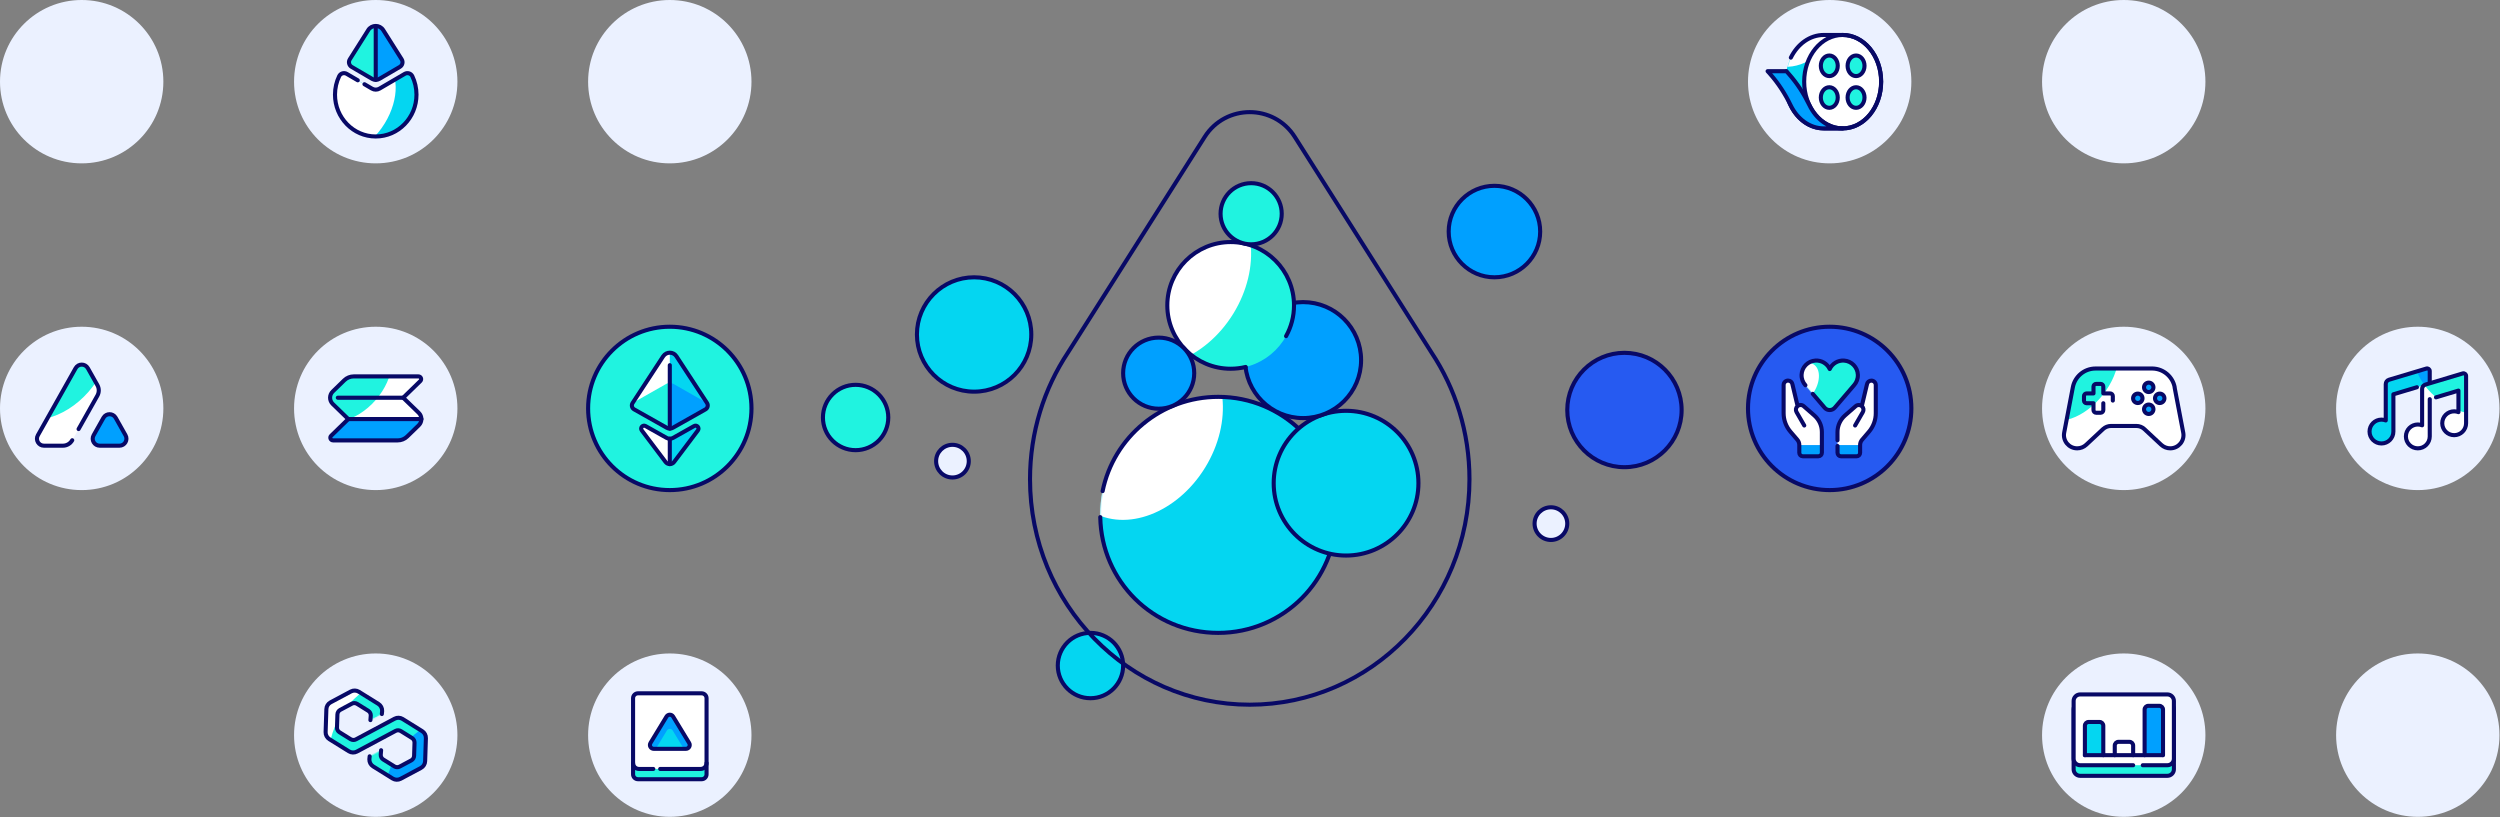 <svg xmlns="http://www.w3.org/2000/svg" width="2200" height="719" viewBox="0 0 2200 719" fill="none"><rect x="0" y="0" width="2200" height="719" fill="#808080" stroke="none"/><path d="M1868.89 431.283C1908.59 431.283 1940.77 399.101 1940.77 359.402C1940.77 319.704 1908.59 287.522 1868.89 287.522C1829.19 287.522 1797.01 319.704 1797.01 359.402C1797.01 399.101 1829.19 431.283 1868.89 431.283Z" fill="#EBF1FF"></path><mask id="mask0_2_389" style="mask-type:luminance" maskUnits="userSpaceOnUse" x="1816" y="324" width="106" height="71"><path d="M1913.75 340.941C1912.05 331.625 1904.03 324.523 1894.28 324.293H1844.08C1834.1 324.293 1825.79 331.481 1824.07 340.969L1816.48 380.705C1815.1 387.893 1820.62 394.535 1827.92 394.535C1830.88 394.535 1833.7 393.413 1835.86 391.401L1850.66 377.6C1852.59 375.817 1855.09 374.84 1857.71 374.84H1880.02C1882.64 374.84 1885.17 375.817 1887.06 377.6L1901.87 391.401C1904.03 393.413 1906.87 394.535 1909.81 394.535C1917.11 394.535 1922.63 387.893 1921.25 380.705L1913.66 340.969L1913.75 340.941Z" fill="white"></path></mask><g mask="url(#mask0_2_389)"><path d="M1913.75 340.941C1912.05 331.625 1904.03 324.523 1894.28 324.293H1844.08C1834.1 324.293 1825.79 331.481 1824.07 340.969L1816.48 380.705C1815.1 387.893 1820.62 394.535 1827.92 394.535C1830.88 394.535 1833.7 393.413 1835.86 391.401L1850.66 377.6C1852.59 375.817 1855.09 374.839 1857.71 374.839H1880.02C1882.64 374.839 1885.17 375.817 1887.06 377.6L1901.87 391.401C1904.03 393.413 1906.87 394.535 1909.81 394.535C1917.11 394.535 1922.63 387.893 1921.25 380.705L1913.66 340.969L1913.75 340.941Z" fill="white"></path><path d="M1913.75 340.941C1912.05 331.625 1904.03 324.523 1894.28 324.293H1844.08C1834.1 324.293 1825.79 331.481 1824.07 340.969L1816.48 380.705C1815.1 387.893 1820.62 394.535 1827.92 394.535C1830.88 394.535 1833.7 393.413 1835.86 391.401L1850.66 377.6C1852.59 375.817 1855.09 374.839 1857.71 374.839H1880.02C1882.64 374.839 1885.17 375.817 1887.06 377.6L1901.87 391.401C1904.03 393.413 1906.87 394.535 1909.81 394.535C1917.11 394.535 1922.63 387.893 1921.25 380.705L1913.66 340.969L1913.75 340.941Z" fill="white"></path><path d="M1850.67 347.261C1866.84 326.567 1869.16 301.357 1855.85 290.953C1842.54 280.548 1818.64 288.89 1802.46 309.584C1786.29 330.278 1783.97 355.488 1797.28 365.892C1810.59 376.296 1834.5 367.955 1850.67 347.261Z" fill="#20F3E0"></path></g><path d="M1913.75 340.941C1912.05 331.625 1904.03 324.523 1894.28 324.293H1844.08C1834.1 324.293 1825.79 331.481 1824.07 340.969L1816.48 380.705C1815.1 387.893 1820.62 394.535 1827.92 394.535C1830.88 394.535 1833.7 393.413 1835.86 391.401L1850.66 377.6C1852.59 375.817 1855.09 374.84 1857.71 374.84H1880.02C1882.64 374.84 1885.17 375.817 1887.06 377.6L1901.87 391.401C1904.03 393.413 1906.87 394.535 1909.81 394.535C1917.11 394.535 1922.63 387.893 1921.25 380.705L1913.66 340.969L1913.75 340.941Z" stroke="#080966" stroke-width="3.594" stroke-linecap="round" stroke-linejoin="round"></path><path d="M1859.29 352.499V348.56C1859.29 347.266 1858.23 346.202 1856.93 346.202H1850.92V340.193C1850.92 338.899 1849.86 337.835 1848.56 337.835H1844.63C1843.33 337.835 1842.27 338.899 1842.27 340.193V346.202H1836.26C1834.96 346.202 1833.9 347.266 1833.9 348.56V352.499C1833.9 353.793 1834.96 354.856 1836.26 354.856H1842.27V360.866C1842.27 362.16 1843.33 363.223 1844.63 363.223H1848.56C1849.86 363.223 1850.92 362.16 1850.92 360.866V354.856" stroke="#080966" stroke-width="3.594" stroke-linecap="round" stroke-linejoin="round"></path><path d="M1890.89 344.995C1893.17 344.995 1895.03 343.141 1895.03 340.854C1895.03 338.568 1893.17 336.714 1890.89 336.714C1888.6 336.714 1886.75 338.568 1886.75 340.854C1886.75 343.141 1888.6 344.995 1890.89 344.995Z" fill="#00A0FF"></path><path d="M1890.89 364.287C1893.17 364.287 1895.03 362.434 1895.03 360.147C1895.03 357.86 1893.17 356.007 1890.89 356.007C1888.6 356.007 1886.75 357.86 1886.75 360.147C1886.75 362.434 1888.6 364.287 1890.89 364.287Z" fill="#00A0FF"></path><path d="M1900.55 354.656C1902.84 354.656 1904.69 352.802 1904.69 350.515C1904.69 348.229 1902.84 346.375 1900.55 346.375C1898.26 346.375 1896.41 348.229 1896.41 350.515C1896.41 352.802 1898.26 354.656 1900.55 354.656Z" fill="#00A0FF"></path><path d="M1881.26 354.656C1883.54 354.656 1885.4 352.802 1885.4 350.515C1885.4 348.229 1883.54 346.375 1881.26 346.375C1878.97 346.375 1877.12 348.229 1877.12 350.515C1877.12 352.802 1878.97 354.656 1881.26 354.656Z" fill="#00A0FF"></path><path d="M1890.89 344.995C1893.17 344.995 1895.03 343.141 1895.03 340.854C1895.03 338.568 1893.17 336.714 1890.89 336.714C1888.6 336.714 1886.75 338.568 1886.75 340.854C1886.75 343.141 1888.6 344.995 1890.89 344.995Z" stroke="#080966" stroke-width="3.594" stroke-linecap="round" stroke-linejoin="round"></path><path d="M1890.89 364.287C1893.17 364.287 1895.03 362.434 1895.03 360.147C1895.03 357.86 1893.17 356.007 1890.89 356.007C1888.6 356.007 1886.75 357.86 1886.75 360.147C1886.75 362.434 1888.6 364.287 1890.89 364.287Z" stroke="#080966" stroke-width="3.594" stroke-linecap="round" stroke-linejoin="round"></path><path d="M1900.55 354.656C1902.84 354.656 1904.69 352.802 1904.69 350.515C1904.69 348.229 1902.84 346.375 1900.55 346.375C1898.26 346.375 1896.41 348.229 1896.41 350.515C1896.41 352.802 1898.26 354.656 1900.55 354.656Z" stroke="#080966" stroke-width="3.594" stroke-linecap="round" stroke-linejoin="round"></path><path d="M1881.26 354.656C1883.54 354.656 1885.4 352.802 1885.4 350.515C1885.4 348.229 1883.54 346.375 1881.26 346.375C1878.97 346.375 1877.12 348.229 1877.12 350.515C1877.12 352.802 1878.97 354.656 1881.26 354.656Z" stroke="#080966" stroke-width="3.594" stroke-linecap="round" stroke-linejoin="round"></path><path d="M1868.89 143.761C1908.59 143.761 1940.77 111.579 1940.77 71.88C1940.77 32.182 1908.59 0 1868.89 0C1829.19 0 1797.01 32.182 1797.01 71.88C1797.01 111.579 1829.19 143.761 1868.89 143.761Z" fill="#EBF1FF"></path><path d="M2127.66 718.805C2167.36 718.805 2199.54 686.623 2199.54 646.924C2199.54 607.226 2167.36 575.044 2127.66 575.044C2087.96 575.044 2055.78 607.226 2055.78 646.924C2055.78 686.623 2087.96 718.805 2127.66 718.805Z" fill="#EBF1FF"></path><path d="M752.934 396.151C768.813 396.151 781.686 383.278 781.686 367.399C781.686 351.52 768.813 338.647 752.934 338.647C737.055 338.647 724.182 351.52 724.182 367.399C724.182 383.278 737.055 396.151 752.934 396.151Z" fill="#20F3E0"></path><path d="M857.218 344.656C885.007 344.656 907.534 322.128 907.534 294.339C907.534 266.55 885.007 244.023 857.218 244.023C829.429 244.023 806.902 266.55 806.902 294.339C806.902 322.128 829.429 344.656 857.218 344.656Z" fill="#04D6F1"></path><path d="M752.934 396.151C768.813 396.151 781.686 383.278 781.686 367.399C781.686 351.52 768.813 338.647 752.934 338.647C737.055 338.647 724.182 351.52 724.182 367.399C724.182 383.278 737.055 396.151 752.934 396.151Z" stroke="#080966" stroke-width="3.594" stroke-linecap="round" stroke-linejoin="round"></path><path d="M857.218 344.656C885.007 344.656 907.534 322.128 907.534 294.339C907.534 266.55 885.007 244.023 857.218 244.023C829.429 244.023 806.902 266.55 806.902 294.339C806.902 322.128 829.429 344.656 857.218 344.656Z" stroke="#080966" stroke-width="3.594" stroke-linecap="round" stroke-linejoin="round"></path><path d="M1429.5 411.123C1457.29 411.123 1479.82 388.595 1479.82 360.806C1479.82 333.017 1457.29 310.49 1429.5 310.49C1401.71 310.49 1379.19 333.017 1379.19 360.806C1379.19 388.595 1401.71 411.123 1429.5 411.123Z" fill="#265AF1"></path><path d="M1429.5 411.123C1457.29 411.123 1479.82 388.595 1479.82 360.806C1479.82 333.017 1457.29 310.49 1429.5 310.49C1401.71 310.49 1379.19 333.017 1379.19 360.806C1379.19 388.595 1401.71 411.123 1429.5 411.123Z" stroke="#080966" stroke-width="3.594" stroke-linecap="round" stroke-linejoin="round"></path><path d="M1610.12 431.283C1649.82 431.283 1682 399.101 1682 359.402C1682 319.704 1649.82 287.522 1610.12 287.522C1570.42 287.522 1538.24 319.704 1538.24 359.402C1538.24 399.101 1570.42 431.283 1610.12 431.283Z" fill="#265AF1"></path><path d="M1610.12 431.283C1649.82 431.283 1682 399.101 1682 359.402C1682 319.704 1649.82 287.522 1610.12 287.522C1570.42 287.522 1538.24 319.704 1538.24 359.402C1538.24 399.101 1570.42 431.283 1610.12 431.283Z" stroke="#080966" stroke-width="3.594" stroke-linecap="round" stroke-linejoin="round"></path><path d="M1631.54 338.988C1633.76 336.544 1635.08 333.238 1634.91 329.644C1634.62 323.088 1629.36 317.712 1622.8 317.28C1617.22 316.907 1612.34 320.069 1610.15 324.727C1607.97 320.069 1603.08 316.907 1597.5 317.28C1590.94 317.712 1585.68 323.088 1585.4 329.644C1585.22 333.238 1586.55 336.544 1588.76 338.988L1605.72 358.77C1608.05 361.501 1612.25 361.501 1614.61 358.77L1631.57 338.988H1631.54Z" fill="#20F3E0"></path><mask id="mask1_2_389" style="mask-type:luminance" maskUnits="userSpaceOnUse" x="1585" y="317" width="50" height="44"><path d="M1631.54 338.988C1633.76 336.544 1635.08 333.238 1634.91 329.644C1634.62 323.088 1629.36 317.712 1622.8 317.28C1617.22 316.907 1612.34 320.069 1610.15 324.727C1607.97 320.069 1603.08 316.907 1597.5 317.28C1590.94 317.712 1585.68 323.088 1585.4 329.644C1585.22 333.238 1586.55 336.544 1588.76 338.988L1605.72 358.77C1608.05 361.501 1612.25 361.501 1614.61 358.77L1631.57 338.988H1631.54Z" fill="white"></path></mask><g mask="url(#mask1_2_389)"><path d="M1596.4 344.716C1602.27 335.162 1602.04 324.359 1595.9 320.587C1589.76 316.815 1580.02 321.502 1574.16 331.056C1568.29 340.609 1568.52 351.412 1574.66 355.184C1580.8 358.956 1590.54 354.27 1596.4 344.716Z" fill="white"></path></g><path d="M1595.23 346.579L1605.69 358.798C1608.02 361.53 1612.22 361.53 1614.58 358.798L1631.54 339.017C1633.76 336.573 1635.08 333.267 1634.91 329.673C1634.62 323.117 1629.36 317.74 1622.8 317.309C1617.22 316.935 1612.34 320.098 1610.15 324.756C1607.97 320.098 1603.08 316.935 1597.5 317.309C1590.94 317.74 1585.68 323.117 1585.4 329.673C1585.22 333.267 1586.55 336.573 1588.76 339.017" stroke="#080966" stroke-width="3.594" stroke-linecap="round" stroke-linejoin="round"></path><path d="M1617.02 391.662H1636.89V398.246C1636.89 400.086 1635.4 401.553 1633.58 401.553H1620.36C1618.52 401.553 1617.05 400.058 1617.05 398.246V391.662H1617.02Z" fill="#00A0FF"></path><path d="M1636.89 391.662C1636.89 389.937 1637.49 388.298 1638.62 387.004L1644.65 379.96C1648.54 375.417 1650.69 369.638 1650.69 363.657V339.017C1650.69 337.004 1649.23 335.193 1647.21 334.992C1645.2 334.79 1643.27 336.228 1642.96 338.269L1638.39 357.39C1636.83 356.096 1634.59 356.124 1633.04 357.447L1623.69 365.613C1619.47 369.322 1617.02 374.67 1617.02 380.276V391.662H1636.89Z" fill="white"></path><path d="M1617.02 392.467V398.477C1617.02 400.173 1618.4 401.553 1620.1 401.553H1633.81C1635.51 401.553 1636.89 400.173 1636.89 398.477V391.662C1636.89 389.937 1637.49 388.298 1638.62 387.004L1644.65 379.96C1648.54 375.417 1650.69 369.638 1650.69 363.658V338.845C1650.69 336.688 1648.94 334.934 1646.78 334.934C1644.85 334.934 1643.22 336.343 1642.93 338.241L1638.53 356.7" stroke="#080966" stroke-width="3.594" stroke-linecap="round" stroke-linejoin="round"></path><path d="M1632.49 374.44L1639.31 362.594C1640.23 360.984 1639.97 358.942 1638.64 357.62C1637.12 356.096 1634.65 356.009 1633.01 357.418L1623.66 365.584C1619.44 369.293 1616.99 374.641 1616.99 380.248V387.407" stroke="#080966" stroke-width="3.594" stroke-linecap="round" stroke-linejoin="round"></path><path d="M1583.38 391.662H1603.25V398.246C1603.25 400.086 1601.76 401.553 1599.94 401.553H1586.72C1584.88 401.553 1583.41 400.058 1583.41 398.246V391.662H1583.38Z" fill="#00A0FF"></path><path d="M1603.25 391.662V380.276C1603.25 374.67 1600.84 369.322 1596.58 365.613L1587.24 357.447C1585.71 356.096 1583.44 356.096 1581.89 357.39L1577.32 338.269C1577 336.228 1575.16 334.79 1573.06 334.992C1570.96 335.193 1569.58 337.004 1569.58 339.017V363.658C1569.58 369.638 1571.71 375.417 1575.62 379.96L1581.66 387.004C1582.78 388.298 1583.38 389.966 1583.38 391.662H1603.25Z" fill="white"></path><path d="M1581.74 356.671L1577.34 338.212C1577.06 336.314 1575.42 334.905 1573.49 334.905C1571.34 334.905 1569.58 336.659 1569.58 338.816V363.629C1569.58 369.609 1571.71 375.388 1575.62 379.931L1581.66 386.976C1582.78 388.269 1583.38 389.937 1583.38 391.633V398.448C1583.38 400.144 1584.76 401.524 1586.46 401.524H1600.17C1601.87 401.524 1603.25 400.144 1603.25 398.448V380.248C1603.25 374.612 1600.84 369.293 1596.58 365.584L1587.24 357.418C1585.6 355.981 1583.15 356.067 1581.6 357.62C1580.28 358.942 1580.02 360.984 1580.94 362.594L1587.75 374.44" stroke="#080966" stroke-width="3.594" stroke-linecap="round" stroke-linejoin="round"></path><path d="M589.42 718.805C629.118 718.805 661.3 686.623 661.3 646.924C661.3 607.226 629.118 575.044 589.42 575.044C549.721 575.044 517.539 607.226 517.539 646.924C517.539 686.623 549.721 718.805 589.42 718.805Z" fill="#EBF1FF"></path><path d="M617.454 610.119H561.416C559.034 610.119 557.103 612.05 557.103 614.432V681.396C557.103 683.778 559.034 685.709 561.416 685.709H617.454C619.836 685.709 621.767 683.778 621.767 681.396V614.432C621.767 612.05 619.836 610.119 617.454 610.119Z" fill="#20F3E0"></path><path d="M617.454 610.119H561.416C559.034 610.119 557.103 612.05 557.103 614.432V672.368C557.103 674.75 559.034 676.68 561.416 676.68H617.454C619.836 676.68 621.767 674.75 621.767 672.368V614.432C621.767 612.05 619.836 610.119 617.454 610.119Z" fill="white"></path><path d="M572.399 653.849L586.545 630.56C587.868 628.404 591.002 628.404 592.324 630.56L606.471 653.849C607.822 656.092 606.212 658.967 603.595 658.967H575.303C572.687 658.967 571.048 656.092 572.428 653.849H572.399Z" fill="#00A0FF"></path><path d="M577.085 658.969L586.889 642.81C588.039 640.913 590.8 640.913 591.95 642.81L601.754 658.969H577.085Z" fill="#04D6F1"></path><path d="M572.399 653.849L586.545 630.56C587.868 628.404 591.002 628.404 592.324 630.56L606.471 653.849C607.822 656.092 606.212 658.967 603.595 658.967H575.303C572.687 658.967 571.048 656.092 572.428 653.849H572.399Z" stroke="#080966" stroke-width="3.594" stroke-linecap="round" stroke-linejoin="round"></path><path d="M617.454 610.119H561.416C559.034 610.119 557.103 612.05 557.103 614.432V681.396C557.103 683.778 559.034 685.709 561.416 685.709H617.454C619.836 685.709 621.767 683.778 621.767 681.396V614.432C621.767 612.05 619.836 610.119 617.454 610.119Z" stroke="#080966" stroke-width="3.594" stroke-linecap="round" stroke-linejoin="round"></path><path d="M574.901 676.68H562.307C559.432 676.68 557.103 674.351 557.103 671.476" stroke="#080966" stroke-width="3.594" stroke-linecap="round" stroke-linejoin="round"></path><path d="M621.766 671.476C621.766 674.351 619.437 676.68 616.562 676.68H580.967" stroke="#080966" stroke-width="3.594" stroke-linecap="round" stroke-linejoin="round"></path><path d="M1610.12 143.761C1649.82 143.761 1682 111.579 1682 71.88C1682 32.182 1649.82 0 1610.12 0C1570.42 0 1538.24 32.182 1538.24 71.88C1538.24 111.579 1570.42 143.761 1610.12 143.761Z" fill="#EBF1FF"></path><path d="M1605 30.765C1609.32 30.765 1617.22 30.765 1621.57 30.765C1640.28 30.765 1655.44 49.166 1655.44 71.88C1655.44 94.595 1640.28 112.996 1621.57 112.996C1617.25 112.996 1609.35 112.996 1605 112.996C1586.29 112.996 1571.13 94.595 1571.13 71.88C1571.13 49.166 1586.29 30.765 1605 30.765Z" fill="#04D6F1"></path><mask id="mask2_2_389" style="mask-type:luminance" maskUnits="userSpaceOnUse" x="1571" y="30" width="85" height="83"><path d="M1605 30.765C1609.32 30.765 1617.22 30.765 1621.57 30.765C1640.28 30.765 1655.44 49.166 1655.44 71.88C1655.44 94.595 1640.28 112.996 1621.57 112.996C1617.25 112.996 1609.35 112.996 1605 112.996C1586.29 112.996 1571.13 94.595 1571.13 71.88C1571.13 49.166 1586.29 30.765 1605 30.765Z" fill="white"></path></mask><g mask="url(#mask2_2_389)"><path d="M1613.43 34.848C1630.17 13.428 1632.57 -12.671 1618.78 -23.447C1604.99 -34.223 1580.24 -25.595 1563.5 -4.175C1546.76 17.244 1544.37 43.344 1558.16 54.12C1571.94 64.896 1596.69 56.268 1613.43 34.848Z" fill="white"></path></g><path d="M1621.54 112.996C1640.24 112.996 1655.41 94.588 1655.41 71.88C1655.41 49.173 1640.24 30.765 1621.54 30.765C1602.83 30.765 1587.67 49.173 1587.67 71.88C1587.67 94.588 1602.83 112.996 1621.54 112.996Z" fill="white"></path><path d="M1609.78 66.964C1613.89 66.964 1617.22 62.909 1617.22 57.907C1617.22 52.905 1613.89 48.85 1609.78 48.85C1605.66 48.85 1602.33 52.905 1602.33 57.907C1602.33 62.909 1605.66 66.964 1609.78 66.964Z" fill="#20F3E0"></path><path d="M1633.33 66.964C1637.44 66.964 1640.77 62.909 1640.77 57.907C1640.77 52.905 1637.44 48.85 1633.33 48.85C1629.21 48.85 1625.88 52.905 1625.88 57.907C1625.88 62.909 1629.21 66.964 1633.33 66.964Z" fill="#20F3E0"></path><path d="M1609.78 94.882C1613.89 94.882 1617.22 90.827 1617.22 85.825C1617.22 80.823 1613.89 76.768 1609.78 76.768C1605.66 76.768 1602.33 80.823 1602.33 85.825C1602.33 90.827 1605.66 94.882 1609.78 94.882Z" fill="#20F3E0"></path><path d="M1633.33 94.882C1637.44 94.882 1640.77 90.827 1640.77 85.825C1640.77 80.823 1637.44 76.768 1633.33 76.768C1629.21 76.768 1625.88 80.823 1625.88 85.825C1625.88 90.827 1629.21 94.882 1633.33 94.882Z" fill="#20F3E0"></path><path d="M1609.78 66.964C1613.89 66.964 1617.22 62.909 1617.22 57.907C1617.22 52.905 1613.89 48.85 1609.78 48.85C1605.66 48.85 1602.33 52.905 1602.33 57.907C1602.33 62.909 1605.66 66.964 1609.78 66.964Z" stroke="#080966" stroke-width="3.594" stroke-linecap="round" stroke-linejoin="round"></path><path d="M1633.33 66.964C1637.44 66.964 1640.77 62.909 1640.77 57.907C1640.77 52.905 1637.44 48.85 1633.33 48.85C1629.21 48.85 1625.88 52.905 1625.88 57.907C1625.88 62.909 1629.21 66.964 1633.33 66.964Z" stroke="#080966" stroke-width="3.594" stroke-linecap="round" stroke-linejoin="round"></path><path d="M1609.78 94.882C1613.89 94.882 1617.22 90.827 1617.22 85.825C1617.22 80.823 1613.89 76.768 1609.78 76.768C1605.66 76.768 1602.33 80.823 1602.33 85.825C1602.33 90.827 1605.66 94.882 1609.78 94.882Z" stroke="#080966" stroke-width="3.594" stroke-linecap="round" stroke-linejoin="round"></path><path d="M1633.33 94.882C1637.44 94.882 1640.77 90.827 1640.77 85.825C1640.77 80.823 1637.44 76.768 1633.33 76.768C1629.21 76.768 1625.88 80.823 1625.88 85.825C1625.88 90.827 1629.21 94.882 1633.33 94.882Z" stroke="#080966" stroke-width="3.594" stroke-linecap="round" stroke-linejoin="round"></path><path d="M1621.54 112.996C1640.24 112.996 1655.41 94.588 1655.41 71.88C1655.41 49.173 1640.24 30.765 1621.54 30.765C1602.83 30.765 1587.67 49.173 1587.67 71.88C1587.67 94.588 1602.83 112.996 1621.54 112.996Z" stroke="#080966" stroke-width="3.594" stroke-linecap="round" stroke-linejoin="round"></path><path d="M1575.94 50.719C1581.86 38.758 1592.64 30.765 1604.98 30.765C1609.29 30.765 1617.2 30.765 1621.54 30.765C1640.25 30.765 1655.41 49.166 1655.41 71.88C1655.41 94.595 1640.25 112.996 1621.54 112.996C1617.22 112.996 1609.32 112.996 1604.98 112.996C1586.26 112.996 1571.11 94.595 1571.11 71.88C1571.11 68.746 1571.39 65.727 1571.94 62.795" stroke="#080966" stroke-width="3.594" stroke-linecap="round" stroke-linejoin="round"></path><path d="M1574.12 65.009L1572.03 62.651H1555.49L1557.59 65.009C1564.95 73.318 1570.96 82.691 1575.79 92.697C1581.69 104.83 1592.55 112.996 1605 112.996H1621.57C1609.14 112.996 1598.28 104.859 1592.38 92.726C1587.52 82.72 1581.51 73.318 1574.12 65.009Z" fill="#00A0FF"></path><path d="M1574.12 65.009L1572.03 62.651H1555.49L1557.59 65.009C1564.95 73.318 1570.96 82.691 1575.79 92.697C1581.69 104.83 1592.55 112.996 1605 112.996H1621.57C1609.14 112.996 1598.28 104.859 1592.38 92.726C1587.52 82.72 1581.51 73.318 1574.12 65.009Z" stroke="#080966" stroke-width="3.594" stroke-linecap="round" stroke-linejoin="round"></path><path d="M1868.89 718.805C1908.59 718.805 1940.77 686.623 1940.77 646.924C1940.77 607.226 1908.59 575.044 1868.89 575.044C1829.19 575.044 1797.01 607.226 1797.01 646.924C1797.01 686.623 1829.19 718.805 1868.89 718.805Z" fill="#EBF1FF"></path><path d="M589.42 143.761C629.118 143.761 661.3 111.579 661.3 71.88C661.3 32.182 629.118 0 589.42 0C549.721 0 517.539 32.182 517.539 71.88C517.539 111.579 549.721 143.761 589.42 143.761Z" fill="#EBF1FF"></path><path d="M71.88 143.761C111.579 143.761 143.761 111.579 143.761 71.88C143.761 32.182 111.579 0 71.88 0C32.182 0 0 32.182 0 71.88C0 111.579 32.182 143.761 71.88 143.761Z" fill="#EBF1FF"></path><path d="M1907.28 618.428H1830.54C1827.36 618.428 1824.79 621.003 1824.79 624.179V676.968C1824.79 680.144 1827.36 682.718 1830.54 682.718H1907.28C1910.45 682.718 1913.03 680.144 1913.03 676.968V624.179C1913.03 621.003 1910.45 618.428 1907.28 618.428Z" fill="#20F3E0"></path><path d="M1907.28 618.428H1830.54C1827.36 618.428 1824.79 621.003 1824.79 624.179V676.968C1824.79 680.144 1827.36 682.718 1830.54 682.718H1907.28C1910.45 682.718 1913.03 680.144 1913.03 676.968V624.179C1913.03 621.003 1910.45 618.428 1907.28 618.428Z" stroke="#080966" stroke-width="3.594" stroke-linecap="round" stroke-linejoin="round"></path><path d="M1907.28 611.096H1830.54C1827.36 611.096 1824.79 613.671 1824.79 616.847V667.652C1824.79 670.828 1827.36 673.402 1830.54 673.402H1907.28C1910.45 673.402 1913.03 670.828 1913.03 667.652V616.847C1913.03 613.671 1910.45 611.096 1907.28 611.096Z" fill="white"></path><path d="M1877.17 673.402H1830.54C1827.37 673.402 1824.79 670.815 1824.79 667.652V616.847C1824.79 613.684 1827.37 611.096 1830.54 611.096H1907.28C1910.44 611.096 1913.03 613.684 1913.03 616.847V667.652C1913.03 670.815 1910.44 673.402 1907.28 673.402H1885.65" stroke="#080966" stroke-width="3.594" stroke-linecap="round" stroke-linejoin="round"></path><path d="M1864.29 652.787H1873.87C1875.68 652.787 1877.17 654.282 1877.17 656.093V664.518H1860.99V656.093C1860.99 654.282 1862.48 652.787 1864.29 652.787Z" fill="white"></path><path d="M1860.99 664.546V656.122C1860.99 654.282 1862.45 652.815 1864.29 652.815H1873.87C1875.71 652.815 1877.17 654.282 1877.17 656.122V664.546" stroke="#080966" stroke-width="3.594" stroke-linecap="round" stroke-linejoin="round"></path><path d="M1838.01 635.334H1847.59C1849.4 635.334 1850.89 636.829 1850.89 638.641V664.546H1834.71V638.641C1834.71 636.829 1836.2 635.334 1838.01 635.334Z" fill="#04D6F1"></path><path d="M1834.71 664.546V638.641C1834.71 636.8 1836.17 635.334 1838.01 635.334H1847.59C1849.43 635.334 1850.89 636.8 1850.89 638.641V664.546" stroke="#080966" stroke-width="3.594" stroke-linecap="round" stroke-linejoin="round"></path><path d="M1890.57 621.13H1900.15C1901.96 621.13 1903.45 622.626 1903.45 624.437V664.546H1887.26V624.437C1887.26 622.626 1888.76 621.13 1890.57 621.13Z" fill="#00A0FF"></path><path d="M1887.26 664.546V624.437C1887.26 622.597 1888.73 621.13 1890.57 621.13H1900.15C1901.99 621.13 1903.45 622.597 1903.45 624.437V664.546" stroke="#080966" stroke-width="3.594" stroke-linecap="round" stroke-linejoin="round"></path><path d="M1834.71 664.546H1903.11" stroke="#080966" stroke-width="3.594" stroke-linecap="round" stroke-linejoin="round"></path><path d="M2127.66 431.283C2167.36 431.283 2199.54 399.101 2199.54 359.402C2199.54 319.704 2167.36 287.522 2127.66 287.522C2087.96 287.522 2055.78 319.704 2055.78 359.402C2055.78 399.101 2087.96 431.283 2127.66 431.283Z" fill="#EBF1FF"></path><path d="M2138.16 358.367V326.51C2138.16 324.986 2136.69 323.893 2135.22 324.325L2102.3 334.187C2100.61 334.704 2099.46 336.257 2099.46 338.011V369.983C2098.28 369.523 2097.01 369.264 2095.69 369.264C2089.88 369.264 2085.19 373.951 2085.19 379.759C2085.19 385.567 2089.88 390.253 2095.69 390.253C2101.5 390.253 2106.18 385.567 2106.18 379.759V346.981L2131.4 339.42V358.367H2138.13H2138.16Z" fill="#04D6F1"></path><mask id="mask3_2_389" style="mask-type:luminance" maskUnits="userSpaceOnUse" x="2085" y="324" width="54" height="67"><path d="M2138.16 358.367V326.51C2138.16 324.986 2136.69 323.893 2135.22 324.325L2102.3 334.187C2100.61 334.704 2099.46 336.257 2099.46 338.011V369.983C2098.28 369.523 2097.01 369.264 2095.69 369.264C2089.88 369.264 2085.19 373.951 2085.19 379.759C2085.19 385.567 2089.88 390.253 2095.69 390.253C2101.5 390.253 2106.18 385.567 2106.18 379.759V346.981L2131.4 339.42V358.367H2138.13H2138.16Z" fill="white"></path></mask><g mask="url(#mask3_2_389)"><path d="M2193.6 357.413C2201.99 346.678 2194.21 326.585 2176.24 312.533C2158.26 298.481 2136.88 295.792 2128.49 306.527C2120.1 317.262 2127.87 337.355 2145.85 351.407C2163.83 365.459 2185.21 368.148 2193.6 357.413Z" fill="#00A0FF"></path></g><path d="M2138.16 336.947V326.51C2138.16 324.986 2136.69 323.893 2135.22 324.325L2102.3 334.187C2100.61 334.704 2099.46 336.257 2099.46 338.011V369.983C2098.28 369.523 2097.01 369.264 2095.69 369.264C2089.88 369.264 2085.19 373.951 2085.19 379.759C2085.19 385.567 2089.88 390.253 2095.69 390.253C2101.5 390.253 2106.18 385.567 2106.18 379.759V346.981L2126.89 340.771" stroke="#080966" stroke-width="3.594" stroke-linecap="round" stroke-linejoin="round"></path><path d="M2167.2 328.637L2134.27 338.499C2132.58 339.017 2131.43 340.57 2131.43 342.323V374.296C2130.25 373.836 2128.98 373.577 2127.66 373.577C2121.85 373.577 2117.17 378.264 2117.17 384.072C2117.17 389.88 2121.85 394.566 2127.66 394.566C2133.47 394.566 2138.16 389.88 2138.16 384.072V351.294L2163.37 343.732V362.68C2162.19 362.22 2160.93 361.961 2159.61 361.961C2153.8 361.961 2149.11 366.648 2149.11 372.456C2149.11 378.264 2153.8 382.95 2159.61 382.95C2165.41 382.95 2170.1 378.264 2170.1 372.456V330.794C2170.1 329.27 2168.63 328.177 2167.17 328.609L2167.2 328.637Z" fill="white"></path><mask id="mask4_2_389" style="mask-type:luminance" maskUnits="userSpaceOnUse" x="2117" y="328" width="54" height="67"><path d="M2167.2 328.637L2134.27 338.499C2132.58 339.017 2131.43 340.57 2131.43 342.323V374.296C2130.25 373.836 2128.98 373.577 2127.66 373.577C2121.85 373.577 2117.17 378.264 2117.17 384.072C2117.17 389.88 2121.85 394.566 2127.66 394.566C2133.47 394.566 2138.16 389.88 2138.16 384.072V351.294L2163.37 343.732V362.68C2162.19 362.22 2160.93 361.961 2159.61 361.961C2153.8 361.961 2149.11 366.648 2149.11 372.456C2149.11 378.264 2153.8 382.95 2159.61 382.95C2165.41 382.95 2170.1 378.264 2170.1 372.456V330.794C2170.1 329.27 2168.63 328.177 2167.17 328.609L2167.2 328.637Z" fill="white"></path></mask><g mask="url(#mask4_2_389)"><path d="M2193.6 357.413C2201.99 346.678 2194.21 326.585 2176.24 312.533C2158.26 298.481 2136.88 295.792 2128.49 306.527C2120.1 317.262 2127.87 337.355 2145.85 351.407C2163.83 365.459 2185.21 368.148 2193.6 357.413Z" fill="#20F3E0"></path></g><path d="M2143.68 349.655L2163.43 343.732V362.68C2162.25 362.22 2160.99 361.961 2159.66 361.961C2153.85 361.961 2149.17 366.648 2149.17 372.456C2149.17 378.264 2153.85 382.95 2159.66 382.95C2165.47 382.95 2170.16 378.264 2170.16 372.456V330.794C2170.16 329.27 2168.69 328.177 2167.22 328.609L2134.3 338.471C2132.61 338.988 2131.46 340.541 2131.46 342.295V374.267C2130.28 373.807 2129.01 373.548 2127.69 373.548C2121.88 373.548 2117.2 378.235 2117.2 384.043C2117.2 389.851 2121.88 394.537 2127.69 394.537C2133.5 394.537 2138.18 389.851 2138.18 384.043V351.265" stroke="#080966" stroke-width="3.594" stroke-linecap="round" stroke-linejoin="round"></path><path d="M330.65 143.761C370.349 143.761 402.531 111.579 402.531 71.88C402.531 32.182 370.349 0 330.65 0C290.952 0 258.77 32.182 258.77 71.88C258.77 111.579 290.952 143.761 330.65 143.761Z" fill="#EBF1FF"></path><path d="M324.066 26.481L307.821 52.214C306.384 54.486 307.131 57.505 309.431 58.856L327.574 69.465C329.472 70.587 331.829 70.587 333.727 69.465L351.87 58.856C354.198 57.505 354.917 54.486 353.48 52.214L337.235 26.481C334.187 21.622 327.114 21.622 324.037 26.481H324.066Z" fill="#20F3E0"></path><path d="M353.508 52.214L337.263 26.481C335.739 24.065 333.209 22.858 330.679 22.858V70.299C331.743 70.299 332.806 70.011 333.755 69.465L351.898 58.855C354.227 57.504 354.946 54.485 353.508 52.214Z" fill="#00A0FF"></path><path d="M324.066 26.481L307.821 52.214C306.384 54.486 307.131 57.505 309.431 58.856L327.574 69.465C329.472 70.587 331.829 70.587 333.727 69.465L351.87 58.856C354.198 57.505 354.917 54.486 353.48 52.214L337.235 26.481C334.187 21.622 327.114 21.622 324.037 26.481H324.066Z" stroke="#080966" stroke-width="3.594" stroke-linecap="round" stroke-linejoin="round"></path><path d="M356.182 65.038L334.014 78.005C331.944 79.212 329.414 79.212 327.344 78.005L305.176 65.038C302.789 63.657 299.713 64.549 298.505 67.05C296.147 71.967 294.825 77.487 294.825 83.324C294.825 103.652 310.897 120.127 330.679 120.127C350.46 120.127 366.533 103.652 366.533 83.324C366.533 77.487 365.21 71.967 362.853 67.05C361.645 64.578 358.568 63.657 356.182 65.038Z" fill="#04D6F1"></path><mask id="mask5_2_389" style="mask-type:luminance" maskUnits="userSpaceOnUse" x="294" y="64" width="73" height="57"><path d="M356.182 65.038L334.014 78.005C331.944 79.212 329.414 79.212 327.344 78.005L305.176 65.038C302.789 63.657 299.713 64.549 298.505 67.05C296.147 71.967 294.825 77.487 294.825 83.324C294.825 103.652 310.897 120.127 330.679 120.127C350.46 120.127 366.533 103.652 366.533 83.324C366.533 77.487 365.21 71.967 362.853 67.05C361.645 64.578 358.568 63.657 356.182 65.038Z" fill="white"></path></mask><g mask="url(#mask5_2_389)"><path d="M338.532 108.624C351.876 86.891 351.362 62.316 337.383 53.733C323.404 45.15 301.255 55.81 287.911 77.543C274.567 99.275 275.082 123.851 289.06 132.434C303.039 141.017 325.188 130.357 338.532 108.624Z" fill="white"></path></g><path d="M314.836 70.673L305.147 65.009C302.76 63.629 299.684 64.52 298.476 67.021C296.119 71.938 294.796 77.459 294.796 83.295C294.796 103.623 310.869 120.098 330.65 120.098C350.432 120.098 366.504 103.623 366.504 83.295C366.504 77.459 365.181 71.938 362.824 67.021C361.616 64.549 358.54 63.629 356.153 65.009L333.985 77.976C331.915 79.184 329.385 79.184 327.315 77.976L320.731 74.123" stroke="#080966" stroke-width="3.594" stroke-linecap="round" stroke-linejoin="round"></path><path d="M330.65 70.098V23.059" stroke="#080966" stroke-width="3.594" stroke-linecap="round" stroke-linejoin="round"></path><path d="M330.65 431.283C370.349 431.283 402.531 399.101 402.531 359.402C402.531 319.704 370.349 287.522 330.65 287.522C290.952 287.522 258.77 319.704 258.77 359.402C258.77 399.101 290.952 431.283 330.65 431.283Z" fill="#EBF1FF"></path><path d="M368.488 363.284L354.802 350L369.868 335.337C371.421 333.841 370.357 331.225 368.201 331.225H311.357C308.223 331.225 305.233 332.433 302.991 334.618L292.812 344.509C291.26 346.004 290.483 348.016 290.483 350C290.483 351.984 291.26 353.997 292.812 355.492L306.498 368.775L291.432 383.439C289.88 384.934 290.943 387.55 293.1 387.55H349.943C353.077 387.55 356.067 386.343 358.31 384.158L368.488 374.267C370.041 372.772 370.817 370.759 370.817 368.775C370.817 366.791 370.041 364.779 368.488 363.284Z" fill="white"></path><mask id="mask6_2_389" style="mask-type:luminance" maskUnits="userSpaceOnUse" x="290" y="331" width="81" height="38"><path d="M368.488 363.284L354.802 350L369.868 335.337C371.421 333.841 370.357 331.225 368.201 331.225H311.357C308.223 331.225 305.233 332.433 302.991 334.618L292.812 344.509C291.26 346.004 290.483 348.016 290.483 350C290.483 351.984 291.26 353.997 292.812 355.492L306.498 368.775H370.817C370.817 366.791 370.041 364.779 368.488 363.284Z" fill="white"></path></mask><g mask="url(#mask6_2_389)"><path d="M330.58 352.046C347.602 332.484 350.021 306.723 335.981 294.506C321.942 282.289 296.761 288.242 279.739 307.804C262.716 327.365 260.298 353.127 274.337 365.344C288.376 377.561 313.557 371.607 330.58 352.046Z" fill="#20F3E0"></path></g><path d="M306.498 368.776L291.432 383.41C289.879 384.906 290.943 387.522 293.1 387.522H349.943C353.077 387.522 356.067 386.314 358.31 384.129L368.488 374.239C370.041 372.743 370.817 370.731 370.817 368.747H306.498V368.776Z" fill="#00A0FF"></path><path d="M368.488 363.284L354.802 350L369.868 335.337C371.421 333.841 370.357 331.225 368.201 331.225H311.357C308.223 331.225 305.233 332.433 302.991 334.618L292.812 344.509C291.26 346.004 290.483 348.016 290.483 350C290.483 351.984 291.26 353.997 292.812 355.492L306.498 368.775L291.432 383.439C289.88 384.934 290.943 387.55 293.1 387.55H349.943C353.077 387.55 356.067 386.343 358.31 384.158L368.488 374.267C370.041 372.772 370.817 370.759 370.817 368.775C370.817 366.791 370.041 364.779 368.488 363.284Z" stroke="#080966" stroke-width="3.594" stroke-linecap="round" stroke-linejoin="round"></path><path d="M354.831 350H297.269" stroke="#080966" stroke-width="3.594" stroke-linecap="round" stroke-linejoin="round"></path><path d="M306.498 368.776H370.817" stroke="#080966" stroke-width="3.594" stroke-linecap="round" stroke-linejoin="round"></path><path d="M71.88 431.283C111.579 431.283 143.761 399.101 143.761 359.402C143.761 319.704 111.579 287.522 71.88 287.522C32.182 287.522 0 319.704 0 359.402C0 399.101 32.182 431.283 71.88 431.283Z" fill="#EBF1FF"></path><path d="M77.257 323.98L85.681 338.931C87.291 341.806 87.291 345.285 85.681 348.16L63.6 387.407C61.932 390.369 58.798 392.209 55.405 392.209H38.7C33.985 392.209 31.023 387.148 33.352 383.037L66.59 323.98C68.948 319.811 74.957 319.811 77.314 323.98H77.257Z" fill="white"></path><path d="M87.752 392.209H105.118C109.833 392.209 112.795 387.148 110.466 383.037L101.783 367.626C99.425 363.457 93.416 363.457 91.058 367.626L82.375 383.037C80.075 387.148 83.036 392.209 87.723 392.209H87.752Z" fill="#00A0FF"></path><mask id="mask7_2_389" style="mask-type:luminance" maskUnits="userSpaceOnUse" x="32" y="320" width="55" height="73"><path d="M77.257 323.98L85.681 338.931C87.292 341.806 87.292 345.285 85.681 348.16L63.6 387.407C61.932 390.369 58.798 392.209 55.405 392.209H38.7C33.985 392.209 31.024 387.148 33.352 383.037L66.59 323.98C68.948 319.811 74.957 319.811 77.315 323.98H77.257Z" fill="white"></path></mask><g mask="url(#mask7_2_389)"><path d="M78.028 344.633C99.596 319.849 102.659 287.208 84.871 271.729C67.082 256.249 35.178 263.792 13.61 288.576C-7.957 313.36 -11.021 346.001 6.768 361.48C24.557 376.96 56.461 369.417 78.028 344.633Z" fill="#20F3E0"></path></g><path d="M63.571 387.407C61.903 390.369 58.769 392.209 55.377 392.209H38.672C33.956 392.209 30.995 387.148 33.324 383.037L66.561 323.98C68.919 319.811 74.928 319.811 77.286 323.98L85.71 338.931C87.32 341.806 87.32 345.285 85.71 348.16L69.149 377.574" stroke="#080966" stroke-width="3.594" stroke-linecap="round" stroke-linejoin="round"></path><path d="M87.752 392.209H105.118C109.833 392.209 112.795 387.148 110.466 383.037L101.783 367.626C99.425 363.457 93.416 363.457 91.058 367.626L82.375 383.037C80.075 387.148 83.036 392.209 87.723 392.209H87.752Z" stroke="#080966" stroke-width="3.594" stroke-linecap="round" stroke-linejoin="round"></path><path d="M330.65 718.805C370.349 718.805 402.531 686.623 402.531 646.924C402.531 607.226 370.349 575.044 330.65 575.044C290.952 575.044 258.77 607.226 258.77 646.924C258.77 686.623 290.952 718.805 330.65 718.805Z" fill="#EBF1FF"></path><path d="M325.302 665.553L325.043 668.198C324.957 670.7 326.222 673.086 328.35 674.409L345.543 685.105C347.671 686.427 350.345 686.514 352.559 685.335L370.414 675.789C372.628 674.61 374.037 672.339 374.123 669.809L374.784 649.596C374.871 647.094 373.605 644.708 371.478 643.385L354.284 632.69C352.156 631.367 349.482 631.281 347.268 632.459L313.255 650.631C311.788 651.436 309.977 651.35 308.568 650.487L298.764 644.392C297.326 643.5 296.492 641.919 296.55 640.251L296.923 628.693C296.981 627.025 297.93 625.501 299.396 624.696L309.574 619.262C311.041 618.457 312.852 618.543 314.261 619.406L324.065 625.501C325.503 626.393 326.337 627.974 326.279 629.642L325.963 633.696L335.998 628.348L336.256 625.645C336.343 623.144 335.078 620.757 332.95 619.435L315.756 608.739C313.628 607.416 310.954 607.33 308.741 608.509L290.885 618.055C288.671 619.233 287.263 621.505 287.176 624.035L286.515 644.248C286.429 646.749 287.694 649.136 289.822 650.458L307.015 661.154C309.143 662.477 311.817 662.563 314.031 661.384L348.045 643.213C349.511 642.408 351.322 642.494 352.731 643.357L362.536 649.452C363.973 650.343 364.807 651.925 364.75 653.592L364.376 665.151C364.318 666.818 363.37 668.342 361.903 669.147L351.725 674.581C350.259 675.386 348.447 675.3 347.038 674.438L337.234 668.342C335.796 667.451 334.963 665.869 335.02 664.202L335.336 660.205L325.302 665.553Z" fill="white"></path><mask id="mask8_2_389" style="mask-type:luminance" maskUnits="userSpaceOnUse" x="286" y="607" width="89" height="80"><path d="M325.302 665.553L325.043 668.198C324.957 670.7 326.222 673.086 328.35 674.409L345.543 685.105C347.671 686.427 350.345 686.514 352.559 685.335L370.414 675.789C372.628 674.61 374.037 672.339 374.123 669.809L374.784 649.596C374.871 647.094 373.605 644.708 371.478 643.385L354.284 632.69C352.156 631.367 349.482 631.281 347.268 632.459L313.255 650.631C311.788 651.436 309.977 651.35 308.568 650.487L298.764 644.392C297.326 643.5 296.492 641.919 296.55 640.251L296.923 628.693C296.981 627.025 297.93 625.501 299.396 624.696L309.574 619.262C311.041 618.457 312.852 618.543 314.261 619.406L324.065 625.501C325.503 626.393 326.337 627.974 326.279 629.642L325.963 633.696L335.998 628.348L336.256 625.645C336.343 623.144 335.078 620.757 332.95 619.435L315.756 608.739C313.628 607.416 310.954 607.33 308.741 608.509L290.885 618.055C288.671 619.233 287.263 621.505 287.176 624.035L286.515 644.248C286.429 646.749 287.694 649.136 289.822 650.458L307.015 661.154C309.143 662.477 311.817 662.563 314.031 661.384L348.045 643.213C349.511 642.408 351.322 642.494 352.731 643.357L362.536 649.452C363.973 650.343 364.807 651.925 364.75 653.592L364.376 665.151C364.318 666.818 363.37 668.342 361.903 669.147L351.725 674.581C350.259 675.386 348.447 675.3 347.038 674.438L337.234 668.342C335.796 667.451 334.963 665.869 335.02 664.202L335.336 660.205L325.302 665.553Z" fill="white"></path></mask><g mask="url(#mask8_2_389)"><path d="M360.103 666.43C377.842 643.775 379.785 615.672 364.444 603.66C349.103 591.649 322.287 600.277 304.548 622.932C286.81 645.587 284.867 673.69 300.208 685.702C315.549 697.714 342.365 689.085 360.103 666.43Z" fill="#20F3E0"></path><path d="M409.668 700.925C427.407 678.27 429.35 650.167 414.009 638.155C398.668 626.144 371.852 634.772 354.113 657.427C336.375 680.083 334.432 708.186 349.773 720.197C365.114 732.209 391.93 723.581 409.668 700.925Z" fill="#00A0FF"></path></g><path d="M325.302 665.553L325.043 668.198C324.957 670.7 326.222 673.086 328.35 674.409L345.543 685.105C347.671 686.427 350.345 686.513 352.559 685.335L370.414 675.789C372.628 674.61 374.037 672.339 374.123 669.808L374.784 649.596C374.871 647.094 373.605 644.708 371.478 643.385L354.284 632.689C352.156 631.367 349.482 631.281 347.268 632.459L313.255 650.631C311.788 651.436 309.977 651.35 308.568 650.487L298.764 644.392C297.326 643.5 296.492 641.919 296.55 640.251L296.923 628.693C296.981 627.025 297.93 625.501 299.396 624.696L309.574 619.262C311.041 618.457 312.852 618.543 314.261 619.406L324.065 625.501C325.503 626.393 326.337 627.974 326.279 629.642L325.963 633.696" stroke="#080966" stroke-width="3.594" stroke-linecap="round" stroke-linejoin="round"></path><path d="M336.026 628.348L336.285 625.645C336.371 623.144 335.106 620.757 332.979 619.434L315.785 608.739C313.657 607.416 310.983 607.33 308.769 608.509L290.914 618.054C288.7 619.233 287.291 621.505 287.205 624.035L286.544 644.248C286.458 646.749 287.723 649.135 289.85 650.458L307.044 661.154C309.172 662.476 311.846 662.563 314.06 661.384L348.074 643.213C349.54 642.408 351.351 642.494 352.76 643.356L362.565 649.452C364.002 650.343 364.836 651.924 364.779 653.592L364.405 665.15C364.347 666.818 363.398 668.342 361.932 669.147L351.754 674.581C350.287 675.386 348.476 675.3 347.067 674.437L337.263 668.342C335.825 667.451 334.991 665.869 335.049 664.202L335.365 660.205" stroke="#080966" stroke-width="3.594" stroke-linecap="round" stroke-linejoin="round"></path><path d="M589.42 431.283C629.118 431.283 661.3 399.101 661.3 359.402C661.3 319.704 629.118 287.522 589.42 287.522C549.721 287.522 517.539 319.704 517.539 359.402C517.539 399.101 549.721 431.283 589.42 431.283Z" fill="#20F3E0"></path><path d="M589.42 431.283C629.118 431.283 661.3 399.101 661.3 359.402C661.3 319.704 629.118 287.522 589.42 287.522C549.721 287.522 517.539 319.704 517.539 359.402C517.539 399.101 549.721 431.283 589.42 431.283Z" stroke="#080966" stroke-width="3.594" stroke-linecap="round" stroke-linejoin="round"></path><path d="M583.612 313.514L556.7 354.629C555.435 356.556 556.067 359.143 558.08 360.265L586.832 376.481C588.442 377.401 590.426 377.401 592.036 376.481L620.788 360.265C622.801 359.143 623.434 356.556 622.168 354.629L595.256 313.514C592.525 309.316 586.372 309.316 583.641 313.514H583.612Z" fill="white"></path><path d="M558.08 360.265L586.832 376.481C588.442 377.401 590.426 377.401 592.036 376.481L620.788 360.265C620.788 360.265 620.99 360.15 621.076 360.092C623.319 358.568 623.06 355.147 620.702 353.795L592.525 337.78C590.599 336.688 588.27 336.688 586.372 337.78L558.195 353.795C555.837 355.147 555.55 358.568 557.821 360.092C557.907 360.15 558.022 360.207 558.109 360.265H558.08Z" fill="#20F3E0"></path><path d="M564.75 378.752L585.711 406.556C587.58 409.028 591.317 409.028 593.186 406.556L614.147 378.752C615.843 376.51 613.255 373.548 610.811 374.928L592.324 385.337C590.541 386.343 588.356 386.343 586.573 385.337L568.086 374.928C565.642 373.548 563.054 376.51 564.75 378.752Z" fill="white"></path><path d="M593.157 406.556L614.118 378.752C615.814 376.51 613.226 373.548 610.783 374.928L592.295 385.337C591.404 385.826 590.426 386.084 589.42 386.084V408.367C590.829 408.367 592.209 407.735 593.157 406.498V406.556Z" fill="#04D6F1"></path><path d="M622.14 354.629L595.228 313.514C593.848 311.415 591.634 310.38 589.42 310.38V377.171C590.311 377.171 591.202 376.941 592.036 376.481L620.788 360.265C622.801 359.143 623.433 356.556 622.168 354.629H622.14Z" fill="#04D6F1"></path><path d="M621.076 360.092C620.961 360.15 620.875 360.236 620.76 360.293C620.846 360.236 620.961 360.178 621.047 360.121L621.076 360.092Z" fill="#20F3E0"></path><path d="M620.673 353.796L592.496 337.781C591.547 337.234 590.483 336.975 589.42 336.975V377.171C590.311 377.171 591.202 376.941 592.036 376.481L620.788 360.265C620.788 360.265 620.99 360.121 621.105 360.063C623.318 358.511 623.031 355.118 620.702 353.796H620.673Z" fill="#00A0FF"></path><path d="M583.612 313.514L556.7 354.629C555.435 356.556 556.067 359.143 558.08 360.265L586.832 376.481C588.442 377.401 590.426 377.401 592.036 376.481L620.788 360.265C622.801 359.143 623.434 356.556 622.168 354.629L595.256 313.514C592.525 309.316 586.372 309.316 583.641 313.514H583.612Z" stroke="#080966" stroke-width="3.594" stroke-linecap="round" stroke-linejoin="round"></path><path d="M564.75 378.752L585.711 406.556C587.58 409.028 591.317 409.028 593.186 406.556L614.147 378.752C615.843 376.51 613.255 373.548 610.811 374.928L592.324 385.337C590.541 386.343 588.356 386.343 586.573 385.337L568.086 374.928C565.642 373.548 563.054 376.51 564.75 378.752Z" stroke="#080966" stroke-width="3.594" stroke-linecap="round" stroke-linejoin="round"></path><path d="M589.42 377.171V321.363" stroke="#080966" stroke-width="3.594" stroke-linecap="round" stroke-linejoin="round"></path><path d="M589.42 386.113V408.425" stroke="#080966" stroke-width="3.594" stroke-linecap="round" stroke-linejoin="round"></path><path d="M959.604 614.432C975.483 614.432 988.356 601.559 988.356 585.68C988.356 569.801 975.483 556.928 959.604 556.928C943.725 556.928 930.852 569.801 930.852 585.68C930.852 601.559 943.725 614.432 959.604 614.432Z" fill="#04D6F1"></path><path d="M959.604 614.432C975.483 614.432 988.356 601.559 988.356 585.68C988.356 569.801 975.483 556.928 959.604 556.928C943.725 556.928 930.852 569.801 930.852 585.68C930.852 601.559 943.725 614.432 959.604 614.432Z" stroke="#080966" stroke-width="3.594" stroke-linecap="round" stroke-linejoin="round"></path><path d="M1315.1 244.023C1337.33 244.023 1355.35 226.001 1355.35 203.77C1355.35 181.539 1337.33 163.517 1315.1 163.517C1292.87 163.517 1274.84 181.539 1274.84 203.77C1274.84 226.001 1292.87 244.023 1315.1 244.023Z" fill="#00A0FF"></path><path d="M1315.1 244.023C1337.33 244.023 1355.35 226.001 1355.35 203.77C1355.35 181.539 1337.33 163.517 1315.1 163.517C1292.87 163.517 1274.84 181.539 1274.84 203.77C1274.84 226.001 1292.87 244.023 1315.1 244.023Z" stroke="#080966" stroke-width="3.594" stroke-linecap="round" stroke-linejoin="round"></path><path d="M1072.05 556.934C1129.41 556.934 1175.91 510.437 1175.91 453.081C1175.91 395.725 1129.41 349.228 1072.05 349.228C1014.7 349.228 968.201 395.725 968.201 453.081C968.201 510.437 1014.7 556.934 1072.05 556.934Z" fill="#04D6F1"></path><mask id="mask9_2_389" style="mask-type:luminance" maskUnits="userSpaceOnUse" x="968" y="349" width="208" height="208"><path d="M1072.05 556.934C1129.41 556.934 1175.91 510.437 1175.91 453.081C1175.91 395.725 1129.41 349.228 1072.05 349.228C1014.7 349.228 968.201 395.725 968.201 453.081C968.201 510.437 1014.7 556.934 1072.05 556.934Z" fill="white"></path></mask><g mask="url(#mask9_2_389)"><path d="M1060.53 411.446C1085.17 371.31 1080.1 323.396 1049.21 304.427C1018.32 285.458 973.295 302.617 948.651 342.754C924.007 382.89 929.074 430.805 959.968 449.774C990.862 468.742 1035.88 451.583 1060.53 411.446Z" fill="white"></path></g><path d="M970.3 432.178C979.961 384.823 1021.85 349.228 1072.05 349.228C1129.41 349.228 1175.91 395.72 1175.91 453.081C1175.91 510.442 1129.41 556.934 1072.05 556.934C1014.69 556.934 969.265 511.505 968.23 455.065" stroke="#080966" stroke-width="3.594" stroke-linecap="round" stroke-linejoin="round"></path><path d="M1184.53 488.878C1219.71 488.878 1248.22 460.364 1248.22 425.191C1248.22 390.019 1219.71 361.505 1184.53 361.505C1149.36 361.505 1120.85 390.019 1120.85 425.191C1120.85 460.364 1149.36 488.878 1184.53 488.878Z" fill="#04D6F1"></path><path d="M1184.53 488.878C1219.71 488.878 1248.22 460.364 1248.22 425.191C1248.22 390.019 1219.71 361.505 1184.53 361.505C1149.36 361.505 1120.85 390.019 1120.85 425.191C1120.85 460.364 1149.36 488.878 1184.53 488.878Z" stroke="#080966" stroke-width="3.594" stroke-linecap="round" stroke-linejoin="round"></path><path d="M1146.72 367.917C1174.91 367.917 1197.76 345.068 1197.76 316.882C1197.76 288.696 1174.91 265.847 1146.72 265.847C1118.54 265.847 1095.69 288.696 1095.69 316.882C1095.69 345.068 1118.54 367.917 1146.72 367.917Z" fill="#00A0FF"></path><path d="M1146.72 367.917C1174.91 367.917 1197.76 345.068 1197.76 316.882C1197.76 288.696 1174.91 265.847 1146.72 265.847C1118.54 265.847 1095.69 288.696 1095.69 316.882C1095.69 345.068 1118.54 367.917 1146.72 367.917Z" stroke="#080966" stroke-width="3.594" stroke-linecap="round" stroke-linejoin="round"></path><path d="M1082.98 324.501C1113.77 324.501 1138.73 299.541 1138.73 268.751C1138.73 237.961 1113.77 213 1082.98 213C1052.19 213 1027.23 237.961 1027.23 268.751C1027.23 299.541 1052.19 324.501 1082.98 324.501Z" fill="#20F3E0"></path><mask id="mask10_2_389" style="mask-type:luminance" maskUnits="userSpaceOnUse" x="1027" y="213" width="112" height="112"><path d="M1082.98 324.501C1113.77 324.501 1138.73 299.541 1138.73 268.751C1138.73 237.961 1113.77 213 1082.98 213C1052.19 213 1027.23 237.961 1027.23 268.751C1027.23 299.541 1052.19 324.501 1082.98 324.501Z" fill="white"></path></mask><g mask="url(#mask10_2_389)"><path d="M1085.37 275.913C1110.01 235.777 1104.94 187.862 1074.05 168.893C1043.16 149.924 998.134 167.084 973.49 207.22C948.846 247.357 953.913 295.271 984.807 314.24C1015.7 333.209 1060.72 316.049 1085.37 275.913Z" fill="white"></path></g><path d="M1096.18 322.92C1091.95 323.955 1087.52 324.501 1082.98 324.501C1052.19 324.501 1027.23 299.544 1027.23 268.751C1027.23 237.957 1052.19 213 1082.98 213C1113.77 213 1138.73 237.957 1138.73 268.751C1138.73 278.584 1136.2 287.785 1131.74 295.807" stroke="#080966" stroke-width="3.594" stroke-linecap="round" stroke-linejoin="round"></path><path d="M1101.01 215.013C1115.87 215.013 1127.92 202.964 1127.92 188.101C1127.92 173.238 1115.87 161.189 1101.01 161.189C1086.14 161.189 1074.1 173.238 1074.1 188.101C1074.1 202.964 1086.14 215.013 1101.01 215.013Z" fill="#20F3E0"></path><path d="M1101.01 215.013C1115.87 215.013 1127.92 202.964 1127.92 188.101C1127.92 173.238 1115.87 161.189 1101.01 161.189C1086.14 161.189 1074.1 173.238 1074.1 188.101C1074.1 202.964 1086.14 215.013 1101.01 215.013Z" stroke="#080966" stroke-width="3.594" stroke-linecap="round" stroke-linejoin="round"></path><path d="M1019.64 359.665C1036.92 359.665 1050.92 345.659 1050.92 328.383C1050.92 311.106 1036.92 297.1 1019.64 297.1C1002.36 297.1 988.356 311.106 988.356 328.383C988.356 345.659 1002.36 359.665 1019.64 359.665Z" fill="#00A0FF"></path><path d="M1019.64 359.665C1036.92 359.665 1050.92 345.659 1050.92 328.383C1050.92 311.106 1036.92 297.1 1019.64 297.1C1002.36 297.1 988.356 311.106 988.356 328.383C988.356 345.659 1002.36 359.665 1019.64 359.665Z" stroke="#080966" stroke-width="3.594" stroke-linecap="round" stroke-linejoin="round"></path><path d="M1259.63 310.096C1280.77 341.896 1293.13 380.309 1293.13 421.712C1293.13 531.287 1206.56 620.131 1099.77 620.131C992.985 620.131 906.413 531.287 906.413 421.712C906.413 380.309 918.776 341.896 939.909 310.096L1060.15 120.447C1078.58 91.407 1120.96 91.407 1139.39 120.447L1259.63 310.096Z" stroke="#080966" stroke-width="3.594" stroke-linecap="round" stroke-linejoin="round"></path><path d="M1364.81 475.164C1372.75 475.164 1379.19 468.727 1379.19 460.787C1379.19 452.848 1372.75 446.411 1364.81 446.411C1356.87 446.411 1350.43 452.848 1350.43 460.787C1350.43 468.727 1356.87 475.164 1364.81 475.164Z" fill="#EBF1FF"></path><path d="M1364.81 475.164C1372.75 475.164 1379.19 468.727 1379.19 460.787C1379.19 452.848 1372.75 446.411 1364.81 446.411C1356.87 446.411 1350.43 452.848 1350.43 460.787C1350.43 468.727 1356.87 475.164 1364.81 475.164Z" stroke="#080966" stroke-width="3.594" stroke-linecap="round" stroke-linejoin="round"></path><path d="M838.156 420.186C846.095 420.186 852.532 413.75 852.532 405.81C852.532 397.87 846.095 391.434 838.156 391.434C830.216 391.434 823.78 397.87 823.78 405.81C823.78 413.75 830.216 420.186 838.156 420.186Z" fill="#EBF1FF"></path><path d="M838.156 420.186C846.095 420.186 852.532 413.75 852.532 405.81C852.532 397.87 846.095 391.434 838.156 391.434C830.216 391.434 823.78 397.87 823.78 405.81C823.78 413.75 830.216 420.186 838.156 420.186Z" stroke="#080966" stroke-width="3.594" stroke-linecap="round" stroke-linejoin="round"></path></svg>